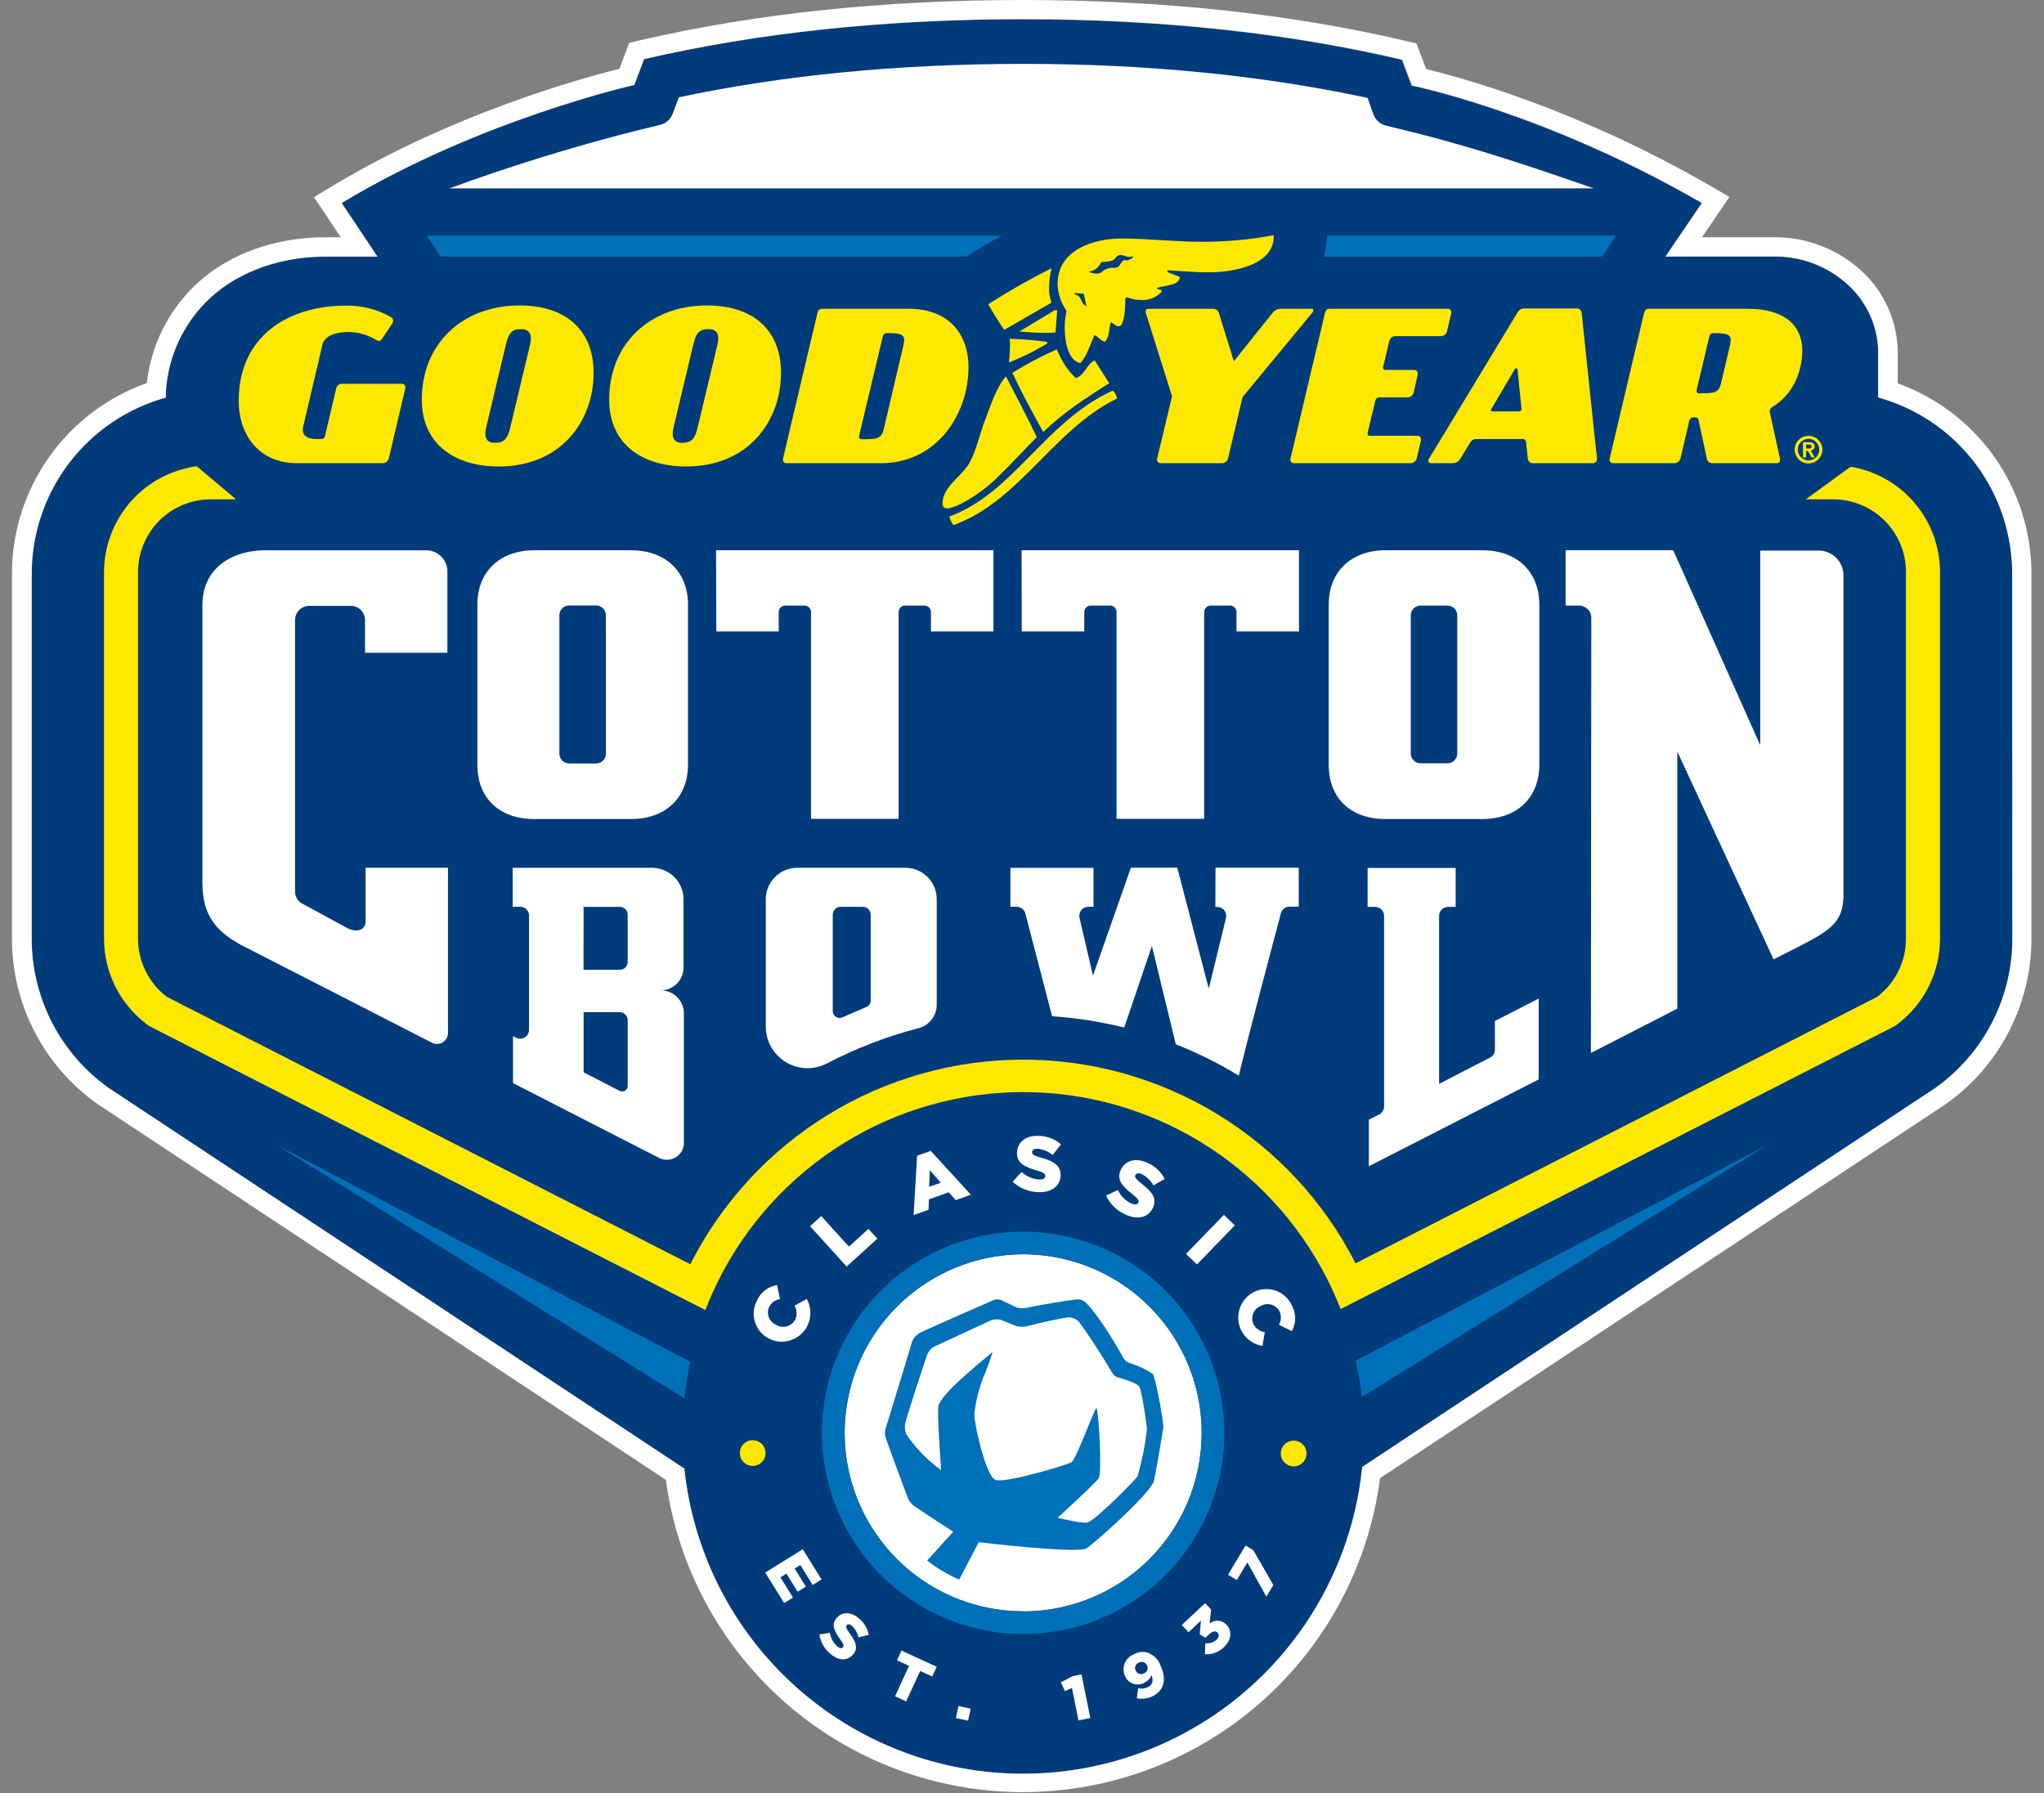 <svg width="114" height="100" viewBox="0 0 114 100" fill="none" xmlns="http://www.w3.org/2000/svg">
<rect x="0" y="0" width="114" height="100" fill="#808080" stroke="none"/>
<g clip-path="url(#clip0)">
<path d="M104.759 22.175V19.772C104.777 18.891 104.562 18.021 104.138 17.248C103.223 15.54 101.206 14.327 99.089 14.316H92.878L94.906 11.33C86.162 6.276 78.719 4.783 78.719 4.783L78.176 3.344C71.797 1.843 64.688 1.083 57.03 1.083C49.373 1.083 42.266 1.832 35.898 3.312L35.355 4.753C35.355 4.753 26.739 6.678 19.032 11.338L21.025 14.324H18.156C15.729 14.324 13.392 15.104 11.747 16.607C10.274 17.964 9.381 19.835 9.252 21.833V22.18C7.103 22.774 5.207 24.055 3.856 25.828C2.504 27.602 1.771 29.769 1.768 31.999V52.374C1.769 54.007 2.163 55.616 2.915 57.065C3.666 58.515 4.755 59.763 6.09 60.705L38.167 81.913C38.658 86.592 40.866 90.922 44.366 94.066C47.865 97.21 52.406 98.944 57.11 98.933C61.814 98.921 66.347 97.166 69.831 94.005C73.315 90.845 75.504 86.504 75.972 81.823L107.881 60.724L107.911 60.705C109.246 59.763 110.335 58.515 111.087 57.066C111.84 55.616 112.233 54.007 112.235 52.374V31.991C112.232 29.762 111.499 27.597 110.15 25.824C108.8 24.052 106.906 22.77 104.759 22.175" fill="#003B7B"/>
<path d="M105.843 21.382V19.789C105.86 18.724 105.601 17.672 105.091 16.738C103.975 14.653 101.562 13.244 99.086 13.233H94.925L96.456 10.983L95.449 10.399C87.97 6.072 81.501 4.322 79.542 3.855L78.999 2.421L78.431 2.288C71.974 0.768 64.777 0 57.038 0C49.299 0 42.108 0.757 35.659 2.256L35.092 2.389L34.549 3.836C32.461 4.354 25.192 6.352 18.481 10.41L17.512 10.996L19.005 13.233H18.139C15.346 13.233 12.811 14.143 11 15.799C9.424 17.256 8.426 19.233 8.188 21.366C5.991 22.143 4.088 23.582 2.741 25.485C1.394 27.387 0.669 29.66 0.666 31.991V52.366C0.667 54.172 1.103 55.953 1.935 57.556C2.767 59.16 3.972 60.54 5.449 61.581L37.138 82.537C37.787 87.367 40.168 91.796 43.84 95C47.511 98.204 52.222 99.963 57.095 99.952C61.968 99.94 66.67 98.158 70.326 94.937C73.982 91.715 76.343 87.275 76.968 82.442L108.457 61.622L108.516 61.581C109.993 60.54 111.198 59.16 112.03 57.556C112.863 55.953 113.298 54.172 113.299 52.366V31.991C113.298 29.67 112.582 27.406 111.247 25.508C109.913 23.61 108.026 22.169 105.843 21.382V21.382ZM112.235 52.366C112.233 53.999 111.84 55.608 111.087 57.057C110.335 58.507 109.246 59.755 107.911 60.697L107.881 60.715L75.972 81.816C75.504 86.496 73.315 90.837 69.831 93.997C66.347 97.158 61.814 98.913 57.11 98.924C52.406 98.936 47.865 97.201 44.366 94.058C40.866 90.914 38.658 86.584 38.167 81.905L6.09 60.697C4.755 59.755 3.667 58.507 2.915 57.057C2.163 55.608 1.769 53.999 1.768 52.366V31.991C1.771 29.761 2.504 27.594 3.856 25.82C5.207 24.047 7.103 22.766 9.252 22.172V21.825C9.379 19.824 10.272 17.949 11.747 16.591C13.392 15.087 15.729 14.308 18.156 14.308H21.052L19.06 11.322C26.766 6.661 35.382 4.737 35.382 4.737L35.925 3.295C42.293 1.816 49.4 1.067 57.057 1.067C64.715 1.067 71.824 1.827 78.203 3.328L78.746 4.767C78.746 4.767 86.179 6.265 94.922 11.319L92.894 14.306H99.078C101.195 14.306 103.212 15.53 104.127 17.237C104.551 18.01 104.766 18.88 104.749 19.762V22.164C106.896 22.759 108.789 24.041 110.139 25.814C111.489 27.586 112.221 29.752 112.224 31.98L112.235 52.366Z" fill="white"/>
<path d="M57.065 69.956C59.035 69.956 60.96 70.54 62.597 71.634C64.234 72.728 65.51 74.283 66.264 76.103C67.018 77.922 67.215 79.924 66.831 81.855C66.447 83.787 65.498 85.561 64.106 86.953C62.713 88.346 60.939 89.294 59.008 89.678C57.076 90.063 55.074 89.865 53.255 89.112C51.435 88.358 49.88 87.082 48.786 85.445C47.692 83.807 47.108 81.882 47.108 79.913C47.112 77.273 48.162 74.743 50.029 72.876C51.895 71.01 54.426 69.96 57.065 69.956Z" fill="white"/>
<path d="M78.624 7.332L77.305 7.006C77.144 6.967 76.996 6.889 76.873 6.78C76.75 6.67 76.656 6.531 76.599 6.376L76.276 5.462C70.44 4.208 63.979 3.562 57.063 3.562C50.146 3.562 43.688 4.189 37.86 5.426L37.523 6.333C37.466 6.488 37.371 6.627 37.248 6.737C37.124 6.847 36.976 6.926 36.815 6.966L35.49 7.286C31.964 8.181 28.486 9.256 25.069 10.505H88.89C85.836 9.449 82.397 8.258 78.624 7.332Z" fill="white"/>
<path d="M42.934 74.682C43.24 74.823 43.584 74.863 43.915 74.797C44.246 74.73 44.547 74.561 44.776 74.312C45.005 74.064 45.149 73.75 45.188 73.414C45.227 73.079 45.159 72.74 44.994 72.445L44.313 72.82C44.382 72.937 44.421 73.069 44.427 73.205C44.434 73.341 44.406 73.476 44.348 73.599C44.301 73.689 44.236 73.769 44.157 73.833C44.078 73.897 43.987 73.945 43.889 73.973C43.792 74.001 43.689 74.009 43.588 73.996C43.488 73.983 43.39 73.95 43.303 73.898V73.898C43.209 73.86 43.124 73.804 43.053 73.733C42.981 73.662 42.925 73.577 42.887 73.483C42.849 73.39 42.83 73.29 42.831 73.189C42.833 73.088 42.855 72.988 42.896 72.896C42.954 72.779 43.04 72.677 43.145 72.6C43.251 72.523 43.374 72.473 43.504 72.454L43.338 71.672C43.09 71.712 42.857 71.814 42.659 71.968C42.462 72.123 42.307 72.326 42.209 72.557C42.113 72.743 42.056 72.947 42.04 73.157C42.025 73.366 42.052 73.576 42.12 73.774C42.188 73.973 42.295 74.156 42.436 74.312C42.576 74.468 42.746 74.594 42.936 74.682H42.934Z" fill="white"/>
<path d="M47.348 69.527L45.803 67.825L45.179 68.39L47.22 70.64L48.933 69.085L48.436 68.539L47.348 69.527Z" fill="white"/>
<path d="M51.15 64.456L50.955 67.768L51.788 67.472L51.81 66.891L52.914 66.498L53.303 66.935L54.152 66.633L51.913 64.19L51.15 64.456ZM51.823 66.191L51.858 65.263L52.467 65.963L51.823 66.191Z" fill="white"/>
<path d="M58.072 64.57C57.66 64.451 57.557 64.386 57.565 64.247C57.565 64.141 57.673 64.06 57.877 64.071C58.183 64.099 58.474 64.219 58.71 64.416L59.175 63.824C58.834 63.528 58.401 63.361 57.95 63.352C57.22 63.311 56.753 63.694 56.721 64.258C56.685 64.883 57.174 65.092 57.806 65.273C58.211 65.393 58.309 65.469 58.3 65.594C58.3 65.724 58.167 65.795 57.942 65.781C57.582 65.757 57.242 65.609 56.978 65.363L56.479 65.906C56.857 66.263 57.352 66.469 57.872 66.487C58.61 66.528 59.12 66.186 59.153 65.567C59.175 65.01 58.762 64.76 58.072 64.57Z" fill="white"/>
<path d="M63.99 64.853C63.33 64.546 62.752 64.728 62.513 65.238C62.242 65.806 62.624 66.18 63.148 66.596C63.482 66.867 63.545 66.959 63.49 67.073C63.436 67.193 63.292 67.212 63.089 67.117C62.763 66.961 62.501 66.698 62.348 66.37L61.688 66.68C61.907 67.154 62.294 67.531 62.774 67.739C63.442 68.048 64.041 67.92 64.305 67.358C64.544 66.843 64.245 66.454 63.678 66.023C63.336 65.751 63.268 65.662 63.325 65.534C63.368 65.436 63.496 65.401 63.68 65.485C63.954 65.626 64.179 65.845 64.326 66.115L64.959 65.754C64.752 65.349 64.409 65.03 63.99 64.853V64.853Z" fill="white"/>
<path d="M68.261 67.755L66.148 69.934L66.757 70.523L68.869 68.344L68.261 67.755Z" fill="white"/>
<path d="M69.929 72.062C69.629 72.216 69.385 72.462 69.232 72.763C69.08 73.064 69.027 73.406 69.08 73.739C69.134 74.072 69.292 74.38 69.531 74.618C69.77 74.856 70.079 75.013 70.412 75.065L70.54 74.296C70.405 74.278 70.278 74.228 70.167 74.148C70.057 74.069 69.968 73.965 69.907 73.843C69.866 73.75 69.844 73.65 69.842 73.548C69.84 73.446 69.859 73.345 69.898 73.251C69.937 73.157 69.994 73.072 70.066 73C70.139 72.929 70.225 72.873 70.32 72.836V72.836C70.407 72.785 70.504 72.753 70.604 72.74C70.705 72.728 70.806 72.736 70.903 72.764C71.001 72.791 71.091 72.839 71.169 72.903C71.248 72.966 71.312 73.045 71.36 73.135C71.416 73.253 71.443 73.383 71.438 73.514C71.433 73.645 71.397 73.773 71.332 73.887L72.049 74.24C72.171 74.02 72.235 73.773 72.235 73.522C72.235 73.27 72.171 73.023 72.049 72.803C71.962 72.613 71.837 72.442 71.682 72.301C71.527 72.159 71.345 72.051 71.147 71.982C70.949 71.913 70.739 71.884 70.53 71.898C70.32 71.912 70.116 71.968 69.929 72.062V72.062Z" fill="white"/>
<path d="M45.325 88.398L45.819 88.091L44.774 86.405L42.678 87.706L43.734 89.407L44.228 89.101L43.528 87.974L43.862 87.768L44.486 88.775L44.945 88.49L44.321 87.483L44.638 87.287L45.325 88.398Z" fill="white"/>
<path d="M46.669 90.228C46.335 90.61 46.541 90.988 46.856 91.425C47.057 91.696 47.079 91.799 47.014 91.875C46.943 91.957 46.826 91.938 46.691 91.816C46.473 91.62 46.33 91.356 46.286 91.066L45.7 91.156C45.761 91.574 45.973 91.954 46.297 92.225C46.748 92.622 47.244 92.66 47.575 92.282C47.88 91.935 47.736 91.566 47.391 91.099C47.187 90.814 47.155 90.722 47.231 90.638C47.288 90.57 47.396 90.572 47.518 90.681C47.7 90.853 47.825 91.075 47.877 91.319L48.452 91.183C48.385 90.823 48.193 90.498 47.909 90.266C47.464 89.883 46.973 89.883 46.669 90.228Z" fill="white"/>
<path d="M50.029 92.6L50.7 92.91L49.92 94.606L50.539 94.892L51.321 93.195L51.994 93.504L52.244 92.962L50.279 92.058L50.029 92.6Z" fill="white"/>
<path d="M53.455 95.149L53.312 95.82L53.994 95.966L54.137 95.294L53.455 95.149Z" fill="white"/>
<path d="M59.831 93.483L59.164 93.825L59.397 94.319L59.785 94.142L60.152 95.953L60.811 95.82L60.32 93.385L59.831 93.483Z" fill="white"/>
<path d="M64.723 92.869C64.663 92.715 64.572 92.575 64.456 92.458C64.34 92.34 64.2 92.248 64.047 92.188C63.913 92.14 63.771 92.123 63.63 92.137C63.49 92.151 63.354 92.196 63.232 92.269C63.116 92.315 63.01 92.384 62.922 92.473C62.834 92.562 62.766 92.669 62.721 92.786C62.677 92.903 62.657 93.028 62.664 93.153C62.671 93.278 62.703 93.4 62.76 93.512V93.512C62.805 93.609 62.871 93.695 62.952 93.765C63.033 93.835 63.128 93.887 63.23 93.918C63.333 93.949 63.44 93.957 63.547 93.944C63.653 93.93 63.755 93.894 63.846 93.838C64.02 93.753 64.154 93.604 64.221 93.423C64.335 93.721 64.288 93.966 64.036 94.09C63.863 94.178 63.664 94.201 63.477 94.153L63.403 94.717C63.708 94.783 64.027 94.739 64.302 94.593C64.962 94.261 65.073 93.591 64.712 92.869H64.723ZM63.805 93.322C63.767 93.346 63.724 93.361 63.679 93.367C63.635 93.373 63.59 93.37 63.546 93.357C63.503 93.344 63.463 93.323 63.429 93.294C63.394 93.265 63.366 93.23 63.346 93.189C63.324 93.15 63.311 93.106 63.307 93.061C63.303 93.016 63.308 92.971 63.323 92.928C63.338 92.885 63.362 92.847 63.393 92.814C63.424 92.781 63.462 92.755 63.504 92.739C63.543 92.715 63.587 92.7 63.633 92.694C63.678 92.688 63.725 92.692 63.769 92.705C63.813 92.719 63.853 92.741 63.888 92.771C63.923 92.801 63.951 92.838 63.971 92.88V92.88C63.992 92.919 64.005 92.963 64.008 93.008C64.011 93.053 64.005 93.099 63.989 93.141C63.974 93.183 63.949 93.222 63.917 93.254C63.886 93.286 63.847 93.311 63.805 93.328V93.322Z" fill="white"/>
<path d="M68.404 90.611C68.285 90.483 68.122 90.405 67.948 90.392C67.774 90.379 67.602 90.432 67.465 90.54L67.549 89.769L67.215 89.411L65.912 90.63L66.289 91.034L66.979 90.388L66.914 91.151L67.229 91.341L67.44 91.146C67.628 90.969 67.799 90.939 67.907 91.056C68.01 91.167 67.989 91.328 67.845 91.455C67.761 91.53 67.662 91.585 67.555 91.619C67.448 91.653 67.335 91.664 67.223 91.651L67.204 92.259C67.4 92.274 67.597 92.247 67.781 92.178C67.965 92.109 68.131 92 68.268 91.86C68.67 91.485 68.743 90.977 68.404 90.611V90.611Z" fill="white"/>
<path d="M69.465 86.199L68.488 87.828L68.979 88.124L69.568 87.144L70.629 89.049L71.018 88.403L69.905 86.465L69.465 86.199Z" fill="white"/>
<path d="M46.112 59.315C47.742 58.464 49.463 57.801 51.243 57.342C51.529 57.264 51.782 57.094 51.963 56.859C52.144 56.624 52.243 56.336 52.245 56.039V50.159C52.245 49.928 52.2 49.699 52.112 49.485C52.024 49.271 51.895 49.077 51.731 48.913C51.568 48.749 51.373 48.619 51.16 48.531C50.946 48.442 50.717 48.397 50.486 48.398H44.468C44.001 48.398 43.554 48.583 43.224 48.913C42.894 49.242 42.709 49.69 42.709 50.157V57.258C42.711 57.657 42.815 58.049 43.012 58.396C43.209 58.743 43.492 59.034 43.834 59.24C44.176 59.447 44.565 59.562 44.963 59.575C45.362 59.588 45.758 59.499 46.112 59.315ZM46.889 50.575H48.124C48.24 50.575 48.351 50.62 48.433 50.703C48.515 50.785 48.561 50.896 48.561 51.011V55.808C48.56 55.882 48.539 55.954 48.498 56.016C48.458 56.077 48.4 56.126 48.333 56.156L46.976 56.742C46.918 56.767 46.855 56.776 46.793 56.771C46.73 56.765 46.67 56.745 46.618 56.71C46.566 56.676 46.522 56.629 46.492 56.574C46.462 56.519 46.447 56.457 46.446 56.394V51.011C46.446 50.954 46.458 50.896 46.48 50.843C46.502 50.79 46.535 50.741 46.576 50.701C46.617 50.66 46.666 50.628 46.72 50.606C46.774 50.585 46.831 50.574 46.889 50.575V50.575Z" fill="white"/>
<path d="M36.848 55.238C37.186 55.237 37.51 55.103 37.749 54.864C37.988 54.625 38.123 54.301 38.123 53.962V50.162C38.124 49.931 38.079 49.702 37.99 49.488C37.902 49.274 37.773 49.08 37.609 48.917C37.446 48.753 37.252 48.623 37.038 48.535C36.825 48.446 36.596 48.4 36.364 48.4H28.593V50.572H29.008C29.074 50.572 29.139 50.584 29.2 50.609C29.261 50.635 29.317 50.672 29.363 50.718C29.41 50.765 29.446 50.821 29.471 50.882C29.496 50.943 29.508 51.008 29.508 51.074C29.508 52.203 29.508 55.043 29.508 57.432C29.508 57.517 29.485 57.602 29.443 57.676C29.401 57.751 29.34 57.814 29.267 57.858C29.194 57.903 29.11 57.928 29.024 57.93C28.939 57.933 28.853 57.914 28.777 57.874L28.612 57.787V60.409L36.742 64.571C36.88 64.645 37.035 64.685 37.192 64.685C37.35 64.685 37.505 64.646 37.643 64.572C37.782 64.498 37.9 64.391 37.987 64.26C38.074 64.129 38.128 63.978 38.142 63.822V56.492C38.136 56.155 37.996 55.833 37.754 55.598C37.511 55.363 37.185 55.234 36.848 55.238ZM32.548 50.58H34.57C34.628 50.58 34.685 50.591 34.738 50.613C34.791 50.635 34.839 50.667 34.88 50.707C34.921 50.748 34.953 50.796 34.975 50.849C34.996 50.903 35.008 50.96 35.007 51.017V53.653C35.007 53.769 34.961 53.88 34.879 53.962C34.797 54.044 34.686 54.09 34.57 54.09H32.545L32.548 50.58ZM35.007 60.597C35.002 60.647 34.985 60.696 34.957 60.738C34.929 60.78 34.891 60.815 34.847 60.838C34.802 60.862 34.752 60.875 34.702 60.875C34.651 60.875 34.601 60.862 34.557 60.838L32.55 59.807V56.452H34.567C34.684 56.452 34.795 56.498 34.877 56.58C34.96 56.661 35.007 56.773 35.007 56.889V60.597Z" fill="white"/>
<path d="M83.377 58.536C83.378 58.629 83.353 58.719 83.305 58.798C83.257 58.877 83.188 58.942 83.106 58.984L80.263 60.45V51.082C80.263 50.949 80.316 50.821 80.411 50.727C80.505 50.633 80.632 50.58 80.766 50.58H81.186V48.408H76.276V50.58H76.691C76.824 50.58 76.952 50.633 77.046 50.727C77.141 50.821 77.193 50.949 77.193 51.082V61.709C77.194 61.802 77.169 61.892 77.121 61.971C77.073 62.05 77.004 62.115 76.922 62.157L76.344 62.448V65.046L85.817 60.203V55.694L83.374 56.945L83.377 58.536Z" fill="white"/>
<path d="M67.785 50.582H67.891C67.967 50.583 68.042 50.6 68.11 50.634C68.178 50.667 68.238 50.715 68.285 50.775C68.332 50.835 68.364 50.905 68.38 50.979C68.396 51.053 68.395 51.13 68.377 51.204L67.416 55.137L65.662 48.395H63.073L60.958 54.415L60.209 51.188C60.192 51.114 60.191 51.038 60.208 50.964C60.224 50.891 60.257 50.822 60.304 50.763C60.352 50.703 60.411 50.656 60.479 50.623C60.547 50.591 60.622 50.574 60.697 50.574H60.988V48.403H56.352V50.574H56.702C56.813 50.574 56.921 50.611 57.008 50.679C57.096 50.746 57.159 50.842 57.188 50.949L58.678 56.679C60.036 56.771 61.383 56.982 62.703 57.309L64.245 52.76L65.578 58.243C66.796 58.725 67.972 59.31 69.091 59.991C69.552 58.053 71.04 52.434 71.439 50.935C71.467 50.829 71.529 50.734 71.617 50.668C71.704 50.601 71.812 50.565 71.922 50.566H72.435V48.395H67.793L67.785 50.582Z" fill="white"/>
<path d="M35.192 30.69H29.804C27.874 30.69 26.625 31.882 26.625 33.722V42.651C26.625 44.518 27.844 45.68 29.804 45.68H35.192C37.125 45.68 38.371 44.491 38.371 42.651V33.722C38.371 31.882 37.125 30.69 35.192 30.69ZM33.794 42.037C33.794 42.11 33.779 42.182 33.751 42.249C33.723 42.316 33.681 42.376 33.629 42.427C33.577 42.477 33.515 42.517 33.448 42.543C33.38 42.57 33.307 42.582 33.235 42.58H31.758C31.686 42.582 31.613 42.57 31.545 42.543C31.478 42.517 31.416 42.477 31.364 42.427C31.311 42.376 31.27 42.316 31.242 42.249C31.213 42.182 31.199 42.11 31.199 42.037V34.312C31.199 34.239 31.213 34.167 31.242 34.1C31.27 34.033 31.311 33.972 31.364 33.922C31.416 33.871 31.478 33.832 31.545 33.805C31.613 33.779 31.686 33.767 31.758 33.769H33.232C33.305 33.767 33.377 33.779 33.445 33.805C33.513 33.832 33.574 33.871 33.627 33.922C33.679 33.972 33.72 34.033 33.748 34.1C33.777 34.167 33.791 34.239 33.791 34.312L33.794 42.037Z" fill="white"/>
<path d="M82.674 30.69H77.286C75.356 30.69 74.107 31.882 74.107 33.722V42.651C74.107 44.521 75.326 45.68 77.286 45.68H82.674C84.607 45.68 85.853 44.491 85.853 42.651V33.722C85.853 31.882 84.607 30.69 82.674 30.69ZM81.276 42.026C81.276 42.099 81.261 42.171 81.233 42.238C81.205 42.305 81.163 42.365 81.111 42.416C81.059 42.467 80.997 42.506 80.93 42.533C80.862 42.559 80.789 42.571 80.717 42.569H79.243C79.17 42.571 79.098 42.559 79.03 42.533C78.962 42.506 78.9 42.467 78.848 42.416C78.796 42.365 78.755 42.305 78.726 42.238C78.698 42.171 78.684 42.099 78.684 42.026V34.317C78.684 34.244 78.698 34.172 78.726 34.105C78.755 34.038 78.796 33.978 78.848 33.927C78.9 33.877 78.962 33.837 79.03 33.811C79.098 33.784 79.17 33.772 79.243 33.774H80.717C80.789 33.772 80.862 33.784 80.93 33.811C80.997 33.837 81.059 33.877 81.111 33.927C81.163 33.978 81.205 34.038 81.233 34.105C81.261 34.172 81.276 34.244 81.276 34.317V42.026Z" fill="white"/>
<path d="M56.986 35.218H60.472V34.132C60.473 34.085 60.483 34.038 60.502 33.994C60.521 33.95 60.548 33.91 60.582 33.877C60.617 33.843 60.657 33.817 60.701 33.8C60.746 33.782 60.793 33.773 60.841 33.774H61.908C61.956 33.773 62.003 33.782 62.047 33.8C62.091 33.817 62.132 33.844 62.166 33.877C62.2 33.91 62.227 33.95 62.245 33.994C62.264 34.038 62.274 34.085 62.274 34.132V45.669H67.16V34.132C67.162 34.036 67.201 33.945 67.27 33.878C67.338 33.811 67.431 33.773 67.527 33.774H68.596C68.692 33.773 68.785 33.811 68.853 33.878C68.922 33.945 68.961 34.036 68.963 34.132V35.218H72.448V30.69H56.976L56.986 35.218Z" fill="white"/>
<path d="M39.951 35.218H43.431V34.132C43.432 34.036 43.471 33.945 43.54 33.878C43.609 33.811 43.701 33.773 43.797 33.774H44.864C44.912 33.773 44.959 33.782 45.004 33.8C45.048 33.817 45.088 33.843 45.123 33.877C45.157 33.91 45.184 33.95 45.203 33.994C45.222 34.038 45.232 34.085 45.233 34.132V45.669H50.119V34.132C50.12 34.085 50.13 34.038 50.149 33.994C50.168 33.95 50.195 33.91 50.23 33.877C50.264 33.843 50.304 33.817 50.349 33.8C50.393 33.782 50.441 33.773 50.488 33.774H51.555C51.603 33.773 51.65 33.782 51.694 33.8C51.739 33.817 51.779 33.844 51.813 33.877C51.847 33.91 51.874 33.95 51.893 33.994C51.911 34.038 51.921 34.085 51.922 34.132V35.218H55.41V30.69H39.937L39.951 35.218Z" fill="white"/>
<path d="M101.431 30.706H98.174V41.564L93.32 30.685H87.318V33.771H88.057C88.24 33.771 88.416 33.842 88.548 33.969C88.612 34.031 88.664 34.105 88.699 34.187C88.734 34.269 88.752 34.358 88.752 34.447L88.73 58.728L93.548 56.255V41.917L98.918 53.508L100.462 52.724C102.112 51.866 102.778 51.404 102.816 50.009V32.077C102.812 31.712 102.665 31.364 102.405 31.107C102.146 30.85 101.796 30.706 101.431 30.706V30.706Z" fill="white"/>
<path d="M23.756 30.691H14.833C12.681 30.691 11.288 31.89 11.288 33.731V49.231C11.288 51.087 12.07 52.043 13.804 52.887L24.09 58.156C24.183 58.204 24.287 58.228 24.392 58.224C24.498 58.221 24.6 58.191 24.69 58.136C24.78 58.081 24.854 58.005 24.906 57.913C24.958 57.822 24.985 57.718 24.985 57.613V48.397H20.39V51.4C20.39 51.796 19.994 52.073 19.364 51.758L16.921 50.431C16.786 50.374 16.671 50.279 16.588 50.158C16.506 50.037 16.46 49.895 16.456 49.749V34.548C16.466 34.34 16.556 34.144 16.709 34.002C16.861 33.861 17.063 33.785 17.271 33.791H19.543C19.751 33.785 19.952 33.862 20.105 34.003C20.257 34.145 20.347 34.34 20.357 34.548V36.407H24.953V31.814C24.937 31.509 24.803 31.221 24.58 31.012C24.357 30.802 24.062 30.687 23.756 30.691V30.691Z" fill="white"/>
<path d="M75.616 75.884C75.765 76.556 75.877 77.236 75.953 77.92L98.581 63.853L75.616 75.884Z" fill="#0070B9"/>
<path d="M38.498 75.947L15.425 63.853L38.172 77.993C38.243 77.306 38.352 76.622 38.498 75.947V75.947Z" fill="#0070B9"/>
<path d="M57.065 68.691C54.846 68.691 52.676 69.35 50.831 70.583C48.985 71.816 47.547 73.568 46.697 75.619C45.848 77.669 45.626 79.926 46.059 82.103C46.492 84.279 47.561 86.279 49.13 87.848C50.7 89.418 52.699 90.486 54.876 90.919C57.053 91.352 59.309 91.13 61.359 90.281C63.41 89.431 65.163 87.993 66.396 86.148C67.629 84.302 68.287 82.133 68.287 79.913C68.287 76.937 67.105 74.083 65 71.978C62.896 69.874 60.041 68.691 57.065 68.691V68.691ZM57.065 89.865C55.096 89.865 53.171 89.281 51.533 88.187C49.896 87.093 48.62 85.537 47.866 83.718C47.112 81.899 46.915 79.897 47.3 77.965C47.684 76.034 48.632 74.26 50.025 72.867C51.417 71.475 53.191 70.526 55.123 70.142C57.054 69.758 59.056 69.955 60.875 70.709C62.695 71.463 64.25 72.739 65.344 74.376C66.438 76.013 67.022 77.939 67.022 79.908C67.024 82.551 65.976 85.087 64.109 86.957C62.242 88.828 59.708 89.881 57.065 89.884V89.865Z" fill="#0070B9"/>
<path fill-rule="evenodd" clip-rule="evenodd" d="M64.297 76.63C63.92 76.377 63.508 76.18 63.075 76.044C62.971 76.019 62.873 75.971 62.791 75.901C62.709 75.832 62.645 75.744 62.603 75.645C61.609 73.853 60.8 72.868 60.564 72.659C60.485 72.579 60.386 72.522 60.278 72.491C60.169 72.461 60.055 72.459 59.945 72.485C59.617 72.512 57.934 72.787 57.231 72.944C56.986 72.997 56.73 72.957 56.514 72.83L55.836 72.51C55.7 72.457 55.55 72.457 55.415 72.51V72.51C55.38 72.526 51.688 74.138 51.384 74.299C51.268 74.347 51.163 74.419 51.076 74.509C50.988 74.599 50.919 74.705 50.873 74.822C50.873 74.822 49.478 79.437 49.4 79.652C49.343 79.828 49.343 80.018 49.4 80.195C49.473 80.431 50.567 83.392 50.629 83.539C50.702 83.726 50.83 83.887 50.996 84C51.235 84.185 53.167 85.428 53.167 85.428L51.707 87.038C52.258 87.463 52.86 87.82 53.498 88.099L54.584 86.014C54.584 86.014 59.769 86.633 60.556 86.378C60.828 86.264 64.017 83.433 64.338 82.656C64.413 82.461 64.85 79.893 64.88 79.6C64.91 79.307 64.449 76.853 64.297 76.63ZM63.447 82.331C63.363 82.494 61.05 84.858 60.63 84.92C60.26 84.972 58.987 84.649 58.987 84.649C58.987 84.649 61.145 82.684 61.276 82.442C61.444 82.274 61.333 79.155 61.153 78.511C60.912 78.856 60.027 81.424 59.734 81.571C59.441 81.717 56.061 82.743 55.521 82.537C54.981 82.331 54.34 79.453 54.34 78.875C54.42 78.192 54.581 77.52 54.818 76.875C55.026 76.396 55.207 75.905 55.361 75.406C54.468 76.153 52.573 77.675 52.345 78.392C52.239 78.723 52.494 81.997 52.494 81.997C51.756 81.465 51.113 80.811 50.594 80.064C50.489 79.887 50.446 79.68 50.472 79.475C50.472 79.263 51.655 75.699 51.672 75.675C51.708 75.532 51.778 75.401 51.876 75.291C51.974 75.182 52.096 75.097 52.233 75.045L55.165 73.688C55.296 73.619 55.441 73.583 55.589 73.583C55.736 73.583 55.882 73.619 56.012 73.688L56.683 73.959C56.864 74.007 57.055 74.012 57.239 73.973V73.973C58.129 73.737 59.158 73.536 59.441 73.492C59.594 73.457 59.756 73.47 59.902 73.53C60.048 73.59 60.171 73.695 60.255 73.829C60.695 74.418 61.501 75.664 62.057 76.606C62.119 76.706 62.216 76.78 62.329 76.812C62.554 76.875 63.341 77.108 63.52 77.306C63.7 77.504 63.971 79.668 63.971 79.687C63.872 80.579 63.696 81.461 63.447 82.323V82.331Z" fill="#0070B9"/>
<path d="M74.001 13.144C74.002 13.537 73.95 13.928 73.847 14.308H89.352L90.12 13.144H74.001Z" fill="#0070B9"/>
<path d="M55.876 13.144H23.799L24.578 14.308H53.895C54.587 13.877 55.252 13.486 55.876 13.144Z" fill="#0070B9"/>
<path d="M103.212 26.032L100.712 27.851H102.251C103.325 27.852 104.354 28.278 105.113 29.037C105.873 29.796 106.3 30.825 106.301 31.898V52.365C106.3 52.992 106.154 53.609 105.874 54.17C105.595 54.731 105.19 55.22 104.692 55.599L75.603 70.458C73.858 67.035 71.2 64.162 67.923 62.157C64.646 60.152 60.878 59.094 57.036 59.099C53.194 59.105 49.429 60.173 46.157 62.187C42.886 64.201 40.236 67.082 38.501 70.509L9.309 55.599C8.81 55.22 8.405 54.731 8.126 54.17C7.847 53.609 7.701 52.992 7.699 52.365V31.898C7.701 30.825 8.128 29.796 8.887 29.037C9.646 28.278 10.676 27.852 11.749 27.851H13.169L10.973 26.005C9.545 26.198 8.235 26.901 7.285 27.984C6.334 29.067 5.808 30.457 5.802 31.898V52.365C5.804 53.285 6.018 54.192 6.429 55.015C6.839 55.838 7.433 56.555 8.166 57.111L8.299 57.214L8.446 57.29L39.34 73.066C39.568 72.475 39.825 71.897 40.111 71.332C41.695 68.201 44.114 65.571 47.102 63.731C50.089 61.892 53.528 60.915 57.036 60.91C60.544 60.904 63.986 61.871 66.979 63.701C69.972 65.531 72.4 68.155 73.993 71.28V71.28C74.282 71.844 74.542 72.422 74.772 73.012L105.557 57.29L105.707 57.214L105.84 57.111C106.572 56.555 107.166 55.837 107.576 55.014C107.985 54.191 108.2 53.285 108.201 52.365V31.898C108.199 30.488 107.697 29.124 106.783 28.05C105.869 26.975 104.604 26.26 103.212 26.032V26.032Z" fill="#FFE800"/>
<path d="M41.926 80.325C41.737 80.339 41.56 80.428 41.436 80.572C41.312 80.716 41.25 80.904 41.264 81.093C41.278 81.283 41.367 81.46 41.511 81.584C41.655 81.708 41.843 81.77 42.032 81.756C42.222 81.742 42.398 81.653 42.523 81.509C42.647 81.365 42.709 81.177 42.695 80.987C42.681 80.798 42.592 80.621 42.448 80.497C42.304 80.373 42.116 80.311 41.926 80.325Z" fill="#FFE800"/>
<path d="M72.204 80.35C72.014 80.335 71.827 80.397 71.683 80.521C71.538 80.645 71.449 80.821 71.435 81.011C71.42 81.2 71.482 81.388 71.606 81.532C71.73 81.677 71.906 81.766 72.096 81.78V81.78C72.285 81.795 72.473 81.733 72.617 81.609C72.762 81.485 72.851 81.309 72.865 81.119C72.88 80.93 72.818 80.742 72.694 80.598C72.57 80.453 72.394 80.364 72.204 80.35V80.35Z" fill="#FFE800"/>
<path d="M38.273 26.018C41.758 26.018 43.558 23.461 43.558 20.804C43.558 18.26 41.845 17.036 39.434 17.036C36.264 17.036 33.976 19.154 33.976 22.286C33.976 24.819 35.873 26.018 38.273 26.018ZM37.575 23.803L38.639 19.335C38.81 18.602 38.957 18.358 39.508 18.358C39.972 18.358 40.157 18.63 40.01 19.238L38.908 23.852C38.761 24.452 38.577 24.697 38.064 24.697C37.551 24.697 37.439 24.379 37.575 23.803Z" fill="#FFE800"/>
<path d="M89.949 25.834H93.413C93.482 25.827 93.548 25.801 93.603 25.757C93.657 25.714 93.698 25.656 93.72 25.59L94.208 23.51C94.246 23.339 94.33 23.277 94.453 23.277H94.575C94.697 23.277 94.724 23.375 94.748 23.497L95.199 25.59C95.211 25.658 95.247 25.721 95.301 25.765C95.355 25.81 95.422 25.834 95.492 25.834H99.092C99.249 25.834 99.301 25.712 99.276 25.579L98.712 23.019C98.694 22.958 98.698 22.894 98.722 22.836C98.747 22.778 98.791 22.73 98.847 22.701C100.253 21.857 100.522 20.315 100.522 19.569C100.522 18.334 99.765 17.221 97.428 17.221H91.999C91.817 17.221 91.743 17.28 91.692 17.465L89.773 25.59C89.766 25.617 89.765 25.646 89.771 25.674C89.776 25.703 89.788 25.729 89.805 25.752C89.821 25.776 89.843 25.795 89.868 25.809C89.893 25.823 89.921 25.831 89.949 25.834V25.834ZM94.637 21.71L95.335 18.762C95.345 18.707 95.376 18.657 95.421 18.623C95.466 18.589 95.523 18.573 95.579 18.578C96.448 18.578 96.619 18.678 96.486 19.251L95.984 21.393C95.848 21.936 95.568 21.936 94.77 21.936C94.648 21.93 94.599 21.871 94.637 21.71Z" fill="#FFE800"/>
<path d="M58.303 18.564C58.492 18.569 58.68 18.56 58.868 18.54L58.965 17.305H58.819L56.848 18.491C57.434 18.54 57.877 18.564 58.303 18.564Z" fill="#FFE800"/>
<path d="M43.851 25.834H49.131C52.228 25.834 54.017 23.141 54.017 20.462C54.017 18.833 53.099 17.221 50.664 17.221H45.895C45.71 17.221 45.637 17.28 45.588 17.465L43.669 25.59C43.662 25.618 43.662 25.647 43.668 25.676C43.673 25.704 43.685 25.731 43.703 25.754C43.72 25.778 43.742 25.797 43.768 25.811C43.794 25.824 43.822 25.832 43.851 25.834V25.834ZM47.923 24.268L49.237 18.762C49.247 18.707 49.278 18.657 49.323 18.623C49.368 18.589 49.425 18.573 49.481 18.578C50.349 18.578 50.52 18.678 50.388 19.251L49.285 23.953C49.15 24.496 48.856 24.496 48.061 24.496C47.939 24.488 47.89 24.428 47.925 24.268H47.923Z" fill="#FFE800"/>
<path d="M100.731 25.15H100.829L101.038 25.516H101.22L100.989 25.136C101.05 25.131 101.106 25.102 101.147 25.057C101.188 25.012 101.21 24.953 101.209 24.892C101.209 24.696 101.038 24.661 100.878 24.661H100.56V25.516H100.731V25.15ZM100.731 24.794H100.891C101.024 24.794 101.038 24.843 101.038 24.892C101.038 25.003 100.975 25.014 100.891 25.014H100.731V24.794Z" fill="#FFE800"/>
<path d="M16.587 25.834H21.372C21.442 25.827 21.508 25.801 21.562 25.757C21.617 25.714 21.657 25.656 21.679 25.589L22.608 21.648C22.614 21.62 22.615 21.59 22.609 21.562C22.603 21.533 22.591 21.506 22.574 21.483C22.557 21.46 22.534 21.441 22.509 21.427C22.483 21.413 22.455 21.405 22.426 21.404H19.06C18.989 21.406 18.922 21.432 18.866 21.476C18.811 21.52 18.771 21.58 18.753 21.648L18.129 24.305C18.123 24.359 18.097 24.407 18.056 24.441C18.015 24.475 17.962 24.492 17.909 24.487H17.616C17.138 24.487 16.801 24.267 16.904 23.814L17.99 19.2C18.123 18.711 18.761 18.515 19.445 18.515C19.977 18.522 20.497 18.67 20.952 18.944C21.147 19.067 21.223 19.018 21.305 18.906L21.88 18.038C21.901 18.008 21.916 17.974 21.923 17.939C21.929 17.903 21.928 17.866 21.919 17.831C21.909 17.796 21.892 17.764 21.869 17.736C21.845 17.708 21.816 17.686 21.782 17.671C21.02 17.245 20.158 17.029 19.285 17.047C16.044 17.047 13.313 18.773 13.313 22.346C13.3 24.048 14.274 25.834 16.587 25.834Z" fill="#FFE800"/>
<path d="M79.805 25.834H81.051C81.132 25.831 81.211 25.807 81.28 25.764C81.349 25.721 81.406 25.661 81.444 25.59L82.006 24.672C82.034 24.618 82.075 24.572 82.127 24.539C82.179 24.507 82.238 24.489 82.299 24.488H84.908C84.934 24.485 84.96 24.487 84.985 24.495C85.01 24.503 85.033 24.516 85.053 24.534C85.072 24.551 85.088 24.573 85.099 24.596C85.109 24.62 85.115 24.646 85.114 24.672L85.212 25.59C85.219 25.657 85.25 25.72 85.301 25.765C85.351 25.81 85.416 25.835 85.484 25.834H88.85C88.88 25.833 88.91 25.826 88.938 25.812C88.965 25.799 88.99 25.781 89.011 25.758C89.031 25.735 89.047 25.709 89.057 25.68C89.067 25.651 89.071 25.62 89.069 25.59L88.214 17.447C88.208 17.379 88.176 17.317 88.126 17.272C88.076 17.227 88.01 17.202 87.943 17.202H85.019C84.938 17.202 84.857 17.225 84.788 17.268C84.718 17.311 84.662 17.373 84.626 17.447L79.696 25.59C79.623 25.712 79.672 25.834 79.805 25.834ZM83.206 22.764L84.466 20.622C84.539 20.5 84.626 20.511 84.637 20.622L84.856 22.764C84.87 22.886 84.808 22.946 84.686 22.946H83.279C83.146 22.946 83.122 22.886 83.195 22.764H83.206Z" fill="#FFE800"/>
<path d="M27.822 26.018C31.307 26.018 33.107 23.461 33.107 20.804C33.107 18.26 31.394 17.036 28.984 17.036C25.813 17.036 23.525 19.154 23.525 22.286C23.525 24.819 25.422 26.018 27.822 26.018ZM27.124 23.803L28.188 19.335C28.36 18.602 28.506 18.358 29.057 18.358C29.521 18.358 29.706 18.63 29.559 19.238L28.457 23.852C28.311 24.452 28.126 24.697 27.613 24.697C27.1 24.697 26.989 24.379 27.124 23.803Z" fill="#FFE800"/>
<path d="M100.096 25.077C100.096 25.229 100.141 25.378 100.226 25.505C100.31 25.632 100.431 25.73 100.572 25.789C100.712 25.847 100.867 25.862 101.017 25.833C101.167 25.803 101.304 25.73 101.412 25.622C101.52 25.514 101.593 25.377 101.623 25.227C101.652 25.077 101.637 24.922 101.579 24.782C101.521 24.641 101.422 24.52 101.295 24.436C101.168 24.351 101.019 24.306 100.867 24.306C100.765 24.305 100.665 24.325 100.571 24.364C100.477 24.402 100.392 24.459 100.321 24.531C100.249 24.602 100.192 24.688 100.154 24.781C100.115 24.875 100.095 24.975 100.096 25.077V25.077ZM100.867 24.477C100.985 24.477 101.101 24.512 101.2 24.578C101.299 24.644 101.375 24.737 101.421 24.847C101.466 24.957 101.478 25.077 101.455 25.194C101.432 25.31 101.375 25.417 101.291 25.501C101.207 25.585 101.1 25.642 100.984 25.665C100.867 25.688 100.747 25.676 100.637 25.631C100.527 25.585 100.434 25.509 100.368 25.41C100.302 25.311 100.267 25.195 100.267 25.077C100.267 24.998 100.282 24.92 100.312 24.847C100.343 24.774 100.387 24.708 100.442 24.652C100.498 24.597 100.564 24.552 100.637 24.522C100.71 24.492 100.788 24.477 100.867 24.477V24.477Z" fill="#FFE800"/>
<path d="M59.381 18.22C59.381 18.942 59.527 20.12 60.263 20.253C60.654 19.775 60.806 19.21 61.045 18.687C61.24 18.76 61.411 19.053 61.634 19.053C61.889 18.782 61.84 18.307 61.962 17.967C62.122 18.054 62.234 18.201 62.405 18.201C62.698 18.201 62.758 17.196 62.758 16.952V16.659L62.844 16.572C63.102 16.68 63.379 16.735 63.659 16.732C63.868 16.742 64.077 16.707 64.272 16.629C64.466 16.55 64.641 16.431 64.785 16.279V16.241C64.785 16.108 64.59 16.181 64.514 16.07C64.956 15.888 65.776 15.961 65.8 15.445L65.114 15.174V15.076C65.849 15.114 66.645 15.188 67.402 15.188C68.909 15.188 71.037 14.745 71.037 13.203V13.119C69.709 13.366 68.362 13.489 67.011 13.486C65.483 13.486 64.05 13.301 62.557 13.301C61.064 13.301 58.984 13.89 58.984 15.847C59.002 16.383 59.177 16.902 59.487 17.34C59.42 17.629 59.384 17.924 59.381 18.22V18.22ZM61.411 14.623C61.669 14.585 62 14.623 62.206 14.414C62.23 14.36 62.267 14.313 62.315 14.279C62.363 14.244 62.419 14.223 62.478 14.219C62.624 14.219 62.82 14.33 63.002 14.33C63.069 14.328 63.136 14.315 63.2 14.292C63.2 14.403 62.991 14.487 62.869 14.525C62.833 14.513 62.795 14.505 62.758 14.501C62.486 14.501 62.538 14.941 62.147 14.941C62.01 14.922 61.87 14.938 61.74 14.985C61.61 15.032 61.494 15.11 61.4 15.212C61.323 15.245 61.24 15.262 61.156 15.261C61.002 15.259 60.851 15.222 60.714 15.152C60.867 15.137 61.013 15.08 61.136 14.987C61.259 14.894 61.355 14.769 61.411 14.626V14.623ZM60.445 16.385L60.591 17.072C60.274 16.971 60.347 16.472 59.97 16.434L59.907 16.336L60.445 16.385Z" fill="#FFE800"/>
<path d="M58.401 19.164V19.067C57.708 18.971 57.01 18.914 56.31 18.895C56.328 19.021 56.335 19.148 56.332 19.276C56.332 19.593 56.297 19.9 56.273 20.218C57.01 19.926 57.722 19.574 58.401 19.164V19.164Z" fill="#FFE800"/>
<path d="M61.864 21.369L61.05 20.096C60.597 20.316 60.507 20.93 59.997 21.087C59.533 20.637 59.174 20.09 58.946 19.485C58.087 19.86 57.257 20.297 56.462 20.794C56.975 21.896 57.548 22.946 58.186 24.097C59.296 23.009 60.58 22.189 61.864 21.369Z" fill="#FFE800"/>
<path d="M52.945 28.807C52.989 28.98 53.068 29.142 53.176 29.285C56.848 27.976 58.732 23.975 62.294 22.227C62.286 22.142 62.262 22.059 62.222 21.983C62.182 21.908 62.127 21.841 62.06 21.787C58.303 23.486 56.493 27.537 52.945 28.807Z" fill="#FFE800"/>
<path d="M58.648 16.876C58.547 16.612 58.501 16.329 58.512 16.046C58.513 15.68 58.558 15.315 58.648 14.96C57.437 15.565 56.259 16.235 55.119 16.966C55.391 17.458 55.69 17.936 56.012 18.396L58.648 16.876Z" fill="#FFE800"/>
<path d="M68.817 20.144L67.983 17.465C67.965 17.395 67.924 17.332 67.867 17.288C67.809 17.244 67.738 17.22 67.666 17.221H64.08C63.922 17.221 63.86 17.305 63.909 17.465L65.367 22.101L64.533 25.59C64.526 25.618 64.526 25.648 64.532 25.676C64.538 25.705 64.55 25.732 64.568 25.755C64.585 25.779 64.608 25.798 64.634 25.811C64.66 25.825 64.689 25.833 64.718 25.834H68.179C68.248 25.828 68.315 25.802 68.369 25.758C68.424 25.715 68.464 25.656 68.486 25.59L69.3 22.15L73.168 17.465C73.301 17.305 73.277 17.221 73.13 17.221H71.417C71.328 17.223 71.24 17.246 71.161 17.289C71.083 17.331 71.015 17.392 70.964 17.465L68.817 20.144Z" fill="#FFE800"/>
<path d="M52.809 28.355C53.3 28.355 54.546 27.644 55.502 26.751C56.332 25.956 57.13 25.076 57.825 24.379C57.326 23.315 56.639 22.041 56.102 20.988C55.526 21.686 55.244 22.652 54.94 23.431C54.636 24.21 54.486 25.011 54.096 25.768C53.667 26.583 52.565 27.104 52.565 28.106C52.563 28.138 52.569 28.171 52.581 28.201C52.593 28.232 52.611 28.259 52.633 28.283C52.656 28.306 52.684 28.325 52.714 28.337C52.744 28.35 52.776 28.356 52.809 28.355Z" fill="#FFE800"/>
<path d="M72.158 25.834H78.703C78.772 25.827 78.838 25.801 78.892 25.757C78.947 25.714 78.987 25.656 79.009 25.59L79.254 24.55C79.26 24.522 79.261 24.492 79.255 24.464C79.249 24.435 79.237 24.408 79.22 24.385C79.203 24.362 79.18 24.343 79.155 24.329C79.129 24.315 79.101 24.307 79.072 24.306H76.414C76.292 24.306 76.257 24.243 76.281 24.121L76.721 22.297C76.738 22.254 76.769 22.217 76.808 22.193C76.848 22.169 76.895 22.159 76.941 22.164H78.531C78.601 22.157 78.667 22.131 78.721 22.087C78.776 22.044 78.816 21.986 78.838 21.919L79.072 20.88C79.079 20.851 79.079 20.822 79.073 20.793C79.067 20.764 79.055 20.737 79.037 20.713C79.02 20.69 78.997 20.67 78.971 20.656C78.945 20.642 78.916 20.634 78.887 20.633H77.283C77.174 20.633 77.125 20.584 77.136 20.486L77.492 18.993C77.513 18.929 77.551 18.872 77.603 18.828C77.655 18.785 77.718 18.758 77.785 18.749H80.391C80.46 18.743 80.527 18.717 80.581 18.673C80.636 18.63 80.677 18.571 80.698 18.505L80.942 17.465C80.949 17.437 80.949 17.407 80.944 17.379C80.938 17.35 80.926 17.324 80.908 17.3C80.891 17.277 80.869 17.258 80.843 17.244C80.817 17.23 80.789 17.222 80.76 17.221H74.199C74.017 17.221 73.944 17.28 73.895 17.465L71.973 25.59C71.966 25.618 71.966 25.648 71.972 25.676C71.978 25.705 71.99 25.732 72.008 25.755C72.025 25.779 72.048 25.798 72.074 25.811C72.1 25.825 72.129 25.833 72.158 25.834V25.834Z" fill="#FFE800"/>
</g>
<defs>
<clipPath id="clip0">
<rect width="112.636" height="100" fill="white" transform="translate(0.682)"/>
</clipPath>
</defs>
</svg>
